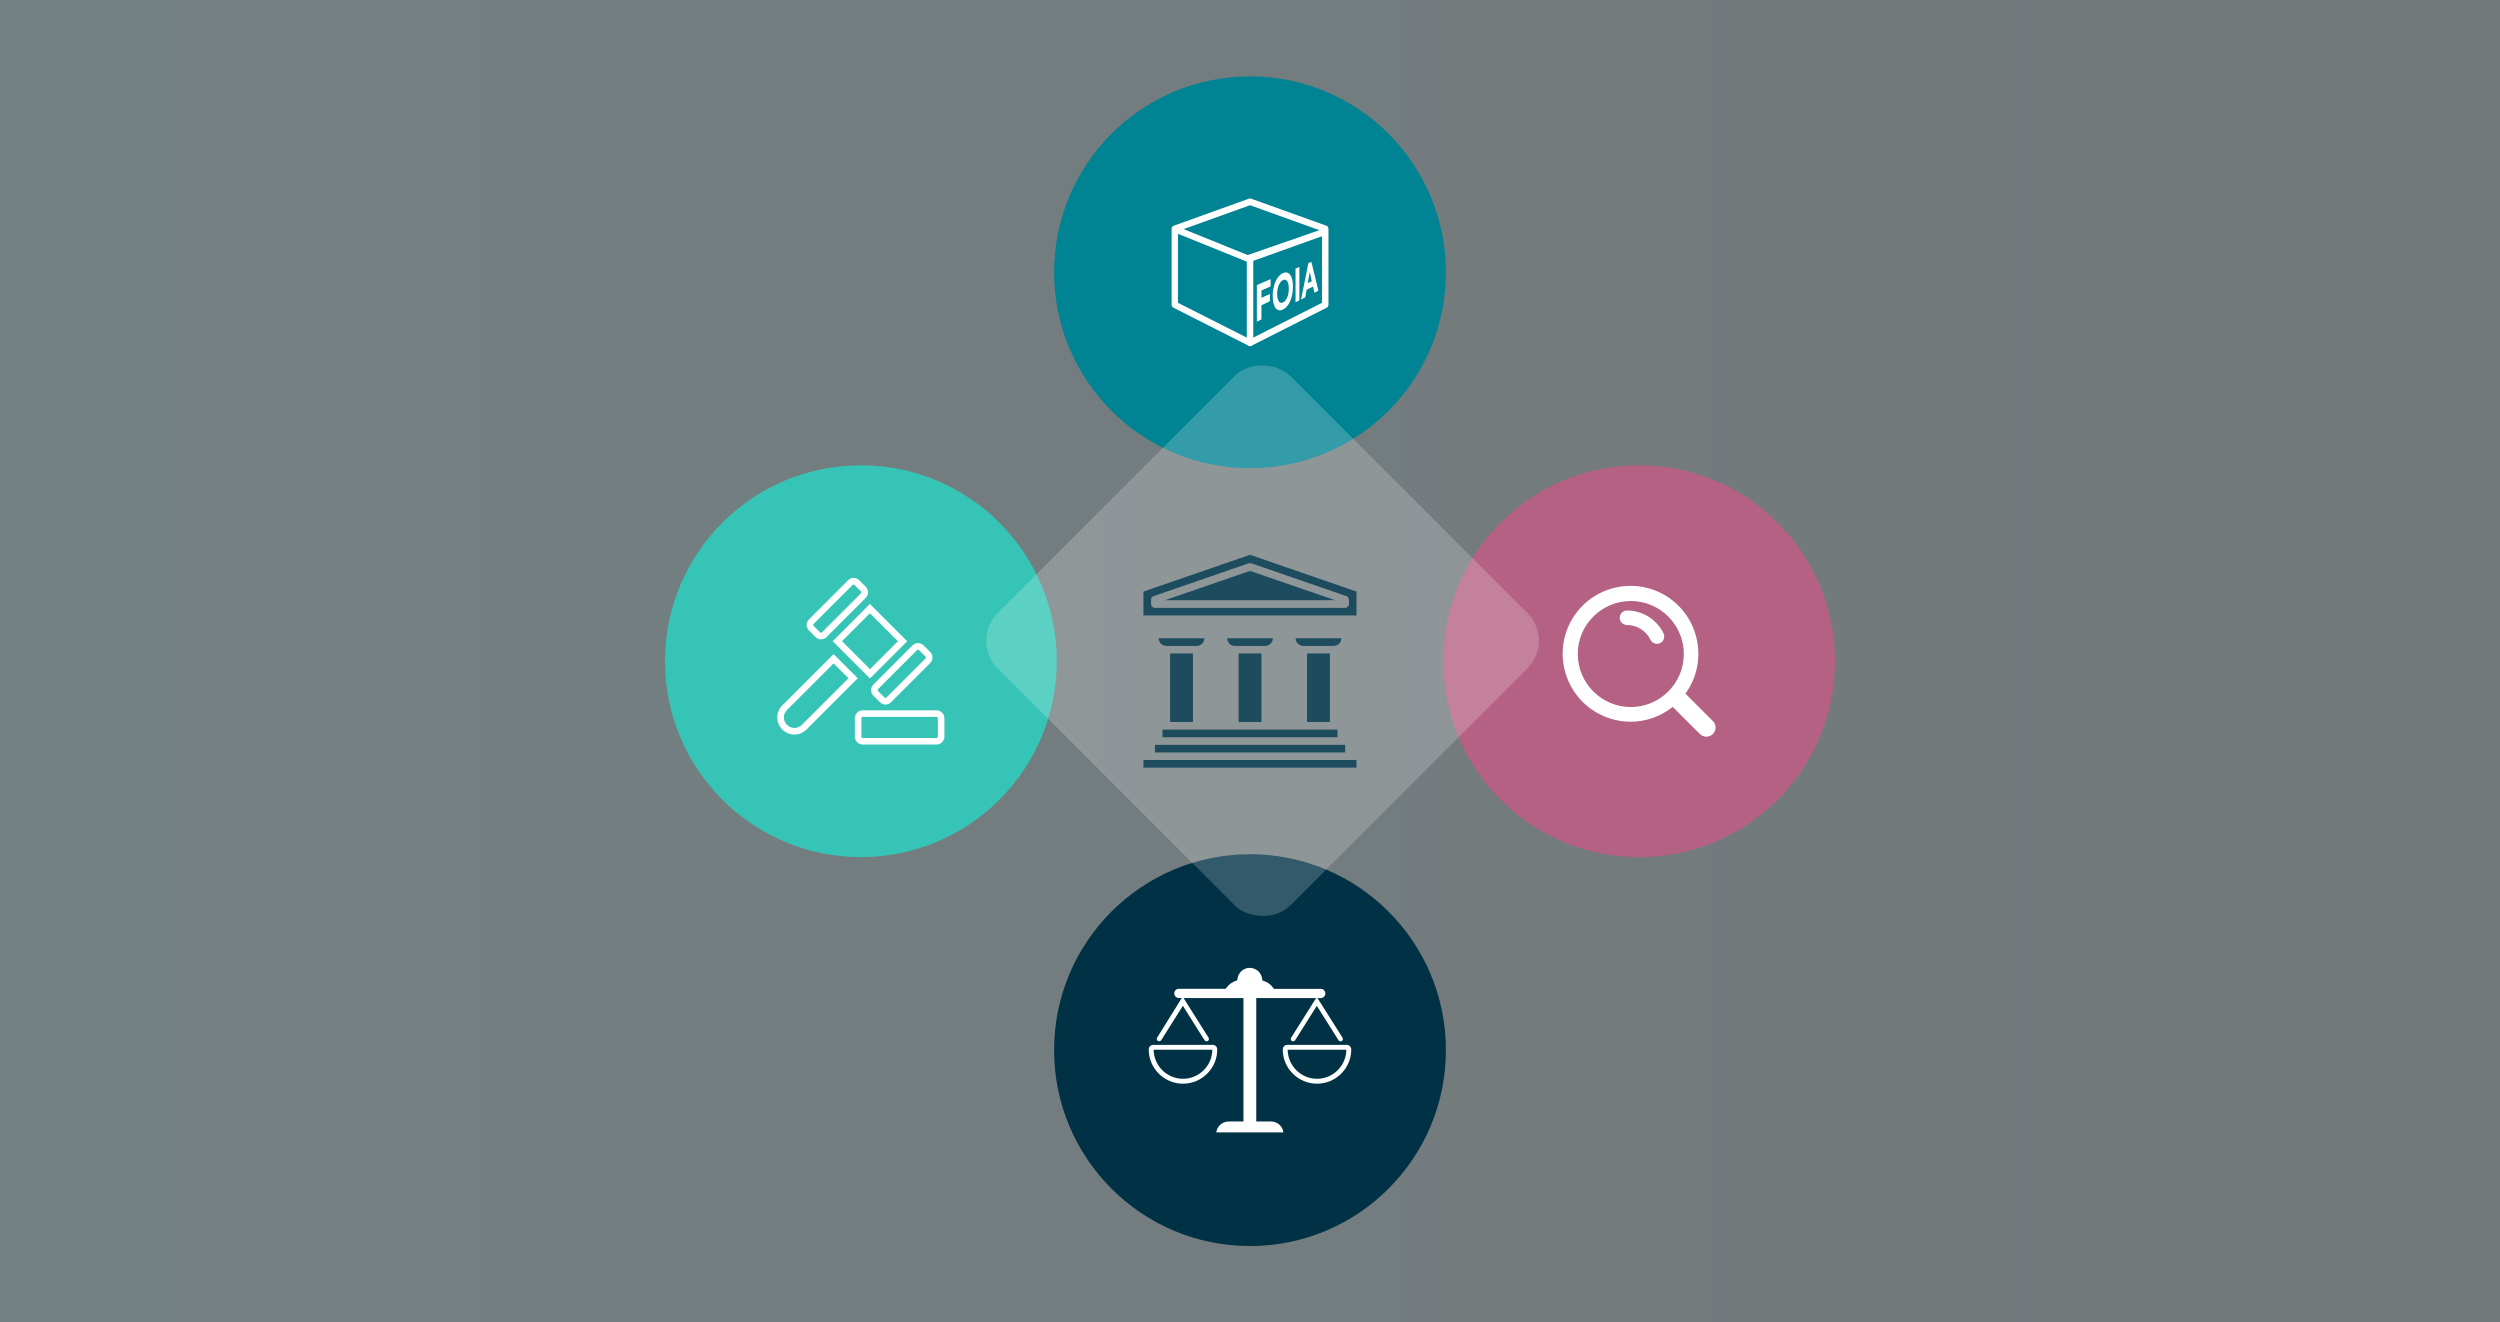 <?xml version="1.0" encoding="UTF-8"?>
<svg xmlns="http://www.w3.org/2000/svg" xmlns:xlink="http://www.w3.org/1999/xlink" id="a" viewBox="0 0 397 210">
  <rect x="0" y="0" width="397" height="210" fill="#808080" stroke="none"/>
  <defs>
    <style>.cls-1{fill:#003951;}.cls-2{fill:#003145;}.cls-3{fill:#008392;}.cls-4{fill:#fff;}.cls-5{fill:#b56183;}.cls-6{fill:#35c4b5;}.cls-7{opacity:.8;}.cls-8{fill:url(#linear-gradient);opacity:.1;}.cls-8,.cls-9{isolation:isolate;}.cls-9{opacity:.2;}</style>
    <linearGradient id="linear-gradient" x1="-677.08" y1="-312.73" x2="-277.58" y2="-312.73" gradientTransform="translate(-278.88 -206.88) rotate(-180)" gradientUnits="userSpaceOnUse">
      <stop offset="0" stop-color="#003145"></stop>
      <stop offset="1" stop-color="#00839a"></stop>
    </linearGradient>
  </defs>
  <rect class="cls-8" x="-1.3" y="-3.3" width="399.5" height="218.3"></rect>
  <circle class="cls-3" cx="198.5" cy="43.24" r="31.11"></circle>
  <g id="Path_1011">
    <path class="cls-4" d="m198.5,54.96c-.08,0-.16-.02-.23-.06l-11.94-6.04c-.17-.09-.28-.27-.28-.46v-12.07c0-.22.14-.41.34-.49l11.94-4.29c.11-.04.24-.04.35,0l11.94,4.29c.21.07.34.27.34.49v12.07c0,.2-.11.37-.28.46l-11.94,6.04c-.07.04-.15.06-.23.06h0Zm-11.43-6.87l11.43,5.78,11.43-5.78v-11.39l-11.43-4.11-11.43,4.11v11.39Z"></path>
  </g>
  <g id="Path_1012">
    <path class="cls-4" d="m198.5,54.96c-.28,0-.51-.23-.51-.51v-12.91s-.05-.01-.07-.02l-10.95-4.43c-.26-.11-.39-.41-.28-.67s.41-.39.67-.28l10.77,4.36,11.68-4.05c.27-.09.56.05.65.32s-.05.56-.31.66l-11.13,3.99v13.05c0,.28-.23.51-.51.51h0Z"></path>
  </g>
  <path class="cls-4" d="m199.6,45.26l2.17-.93v1.15l-1.45.64v1.17l1.34-.61v1.15l-1.34.64v2.25l-.73.37v-5.83h0Z"></path>
  <path class="cls-4" d="m202.1,47.01c0-.45.04-.88.13-1.28.08-.4.2-.76.35-1.08.15-.32.32-.59.52-.81s.41-.38.65-.48c.23-.1.44-.12.64-.07.19.05.36.17.5.36s.24.44.32.75c.07.32.11.69.11,1.12s-.04.84-.11,1.23c-.08.39-.18.74-.32,1.06s-.3.59-.5.82-.4.4-.64.52c-.23.12-.45.16-.65.12-.2-.04-.37-.14-.52-.33-.15-.18-.26-.44-.35-.76-.08-.33-.12-.71-.12-1.16h0Zm.71-.33c0,.26.02.49.07.69.05.2.11.36.19.48.08.12.18.2.3.23s.24.01.38-.06.27-.18.38-.32.21-.31.29-.51c.08-.2.14-.41.18-.64.04-.23.06-.48.06-.73s-.02-.47-.06-.67-.1-.36-.18-.48c-.08-.12-.18-.2-.29-.24s-.24-.03-.38.04-.27.16-.38.3c-.11.14-.22.31-.3.5-.08.2-.15.42-.19.65-.05.24-.07.49-.07.75h0Z"></path>
  <path class="cls-4" d="m205.73,42.65l.61-.26v5.3l-.61.31s0-5.35,0-5.35Z"></path>
  <path class="cls-4" d="m207.77,41.78l.48-.2,1.11,4.58-.63.32-.22-.97-1.02.5-.22,1.22-.66.33,1.16-5.77h0Zm.22,1.41l-.32,1.76.64-.3-.32-1.45h0Z"></path>
  <circle class="cls-2" cx="198.5" cy="166.76" r="31.11"></circle>
  <path class="cls-4" d="m198.5,153.43c-1.18,0-2.15.9-2.25,2.06-.71.22-1.32.67-1.73,1.27h-7.3c-.55,0-.99.44-.99.99s.44.99.99.99l-3.67,5.9c-.19.3-.1.69.2.88.11.07.22.1.34.1.21,0,.42-.11.54-.3l3.22-5.12,3.22,5.12c.12.19.33.3.54.3.12,0,.23-.03.34-.1.3-.19.39-.58.2-.88l-3.72-5.9h8.77v19.08h-2.08c-1.24,0-2.25,1.01-2.25,2.25h11.23c0-1.24-1.01-2.25-2.25-2.25h-2.08v-19.08h8.77l-3.71,5.9c-.19.3-.1.69.2.88.11.07.22.1.34.1.21,0,.42-.11.54-.3l3.22-5.12,3.22,5.12c.12.19.33.3.54.3.12,0,.23-.03.34-.1.3-.19.39-.58.2-.88l-3.71-5.9h.05c.55,0,.99-.44.99-.99s-.44-.99-.99-.99h-7.3c-.41-.6-1.02-1.06-1.73-1.27-.1-1.15-1.07-2.06-2.25-2.06"></path>
  <path class="cls-2" d="m204.38,180.34h-11.76v-.26c0-1.39,1.13-2.52,2.52-2.52h1.82v-18.55h-8.04l3.46,5.49c.27.42.14.98-.28,1.24-.15.09-.31.14-.48.14-.31,0-.6-.16-.77-.42l-3-4.76-3,4.76c-.27.41-.85.53-1.25.28-.42-.27-.54-.82-.28-1.24l3.46-5.57c-.48-.17-.83-.64-.83-1.18,0-.69.56-1.25,1.26-1.25h7.16c.41-.55.98-.97,1.63-1.21.19-1.22,1.23-2.12,2.49-2.12v.52c-1.04,0-1.9.78-1.99,1.82l-.02.18-.17.05c-.64.2-1.21.61-1.59,1.17l-.08.11h-7.44c-.4,0-.73.33-.73.73s.33.73.73.73h.47l-3.92,6.3c-.11.18-.06.41.12.52.16.1.41.05.53-.12l3.44-5.46,3.44,5.47c.11.17.35.23.52.12.08-.05.14-.14.17-.24.02-.1,0-.2-.05-.28l-3.97-6.3h9.51v19.6h-2.34c-1.01,0-1.85.75-1.98,1.73h10.67c-.13-.98-.97-1.73-1.98-1.73h-2.34v-19.6h9.51l-3.97,6.3c-.11.18-.06.41.12.52.16.1.41.05.52-.12l3.44-5.47,3.44,5.47c.11.17.34.23.53.12.17-.11.22-.34.11-.52l-3.97-6.3h.52c.4,0,.73-.33.73-.73s-.33-.73-.73-.73h-7.44l-.08-.11c-.38-.56-.95-.97-1.59-1.17l-.17-.05-.02-.18c-.09-1.04-.94-1.82-1.99-1.82v-.52c1.26,0,2.3.9,2.49,2.12.65.23,1.22.65,1.63,1.21h7.16c.69,0,1.26.56,1.26,1.25,0,.56-.36,1.03-.87,1.2l3.5,5.56c.27.42.14.98-.28,1.24-.43.26-.99.12-1.25-.28l-3-4.76-3,4.76c-.26.41-.85.53-1.25.28-.42-.27-.54-.82-.28-1.24l3.46-5.49h-8.04v18.55h1.82c1.39,0,2.52,1.13,2.52,2.52v.26Z"></path>
  <path class="cls-4" d="m187.86,172.09c-3,0-5.44-2.44-5.44-5.44,0-.41.33-.73.73-.73h9.42c.41,0,.73.33.73.73,0,3-2.44,5.44-5.44,5.44Zm-4.66-5.39c.03,2.54,2.11,4.61,4.66,4.61s4.63-2.06,4.66-4.61h-9.31Z"></path>
  <path class="cls-2" d="m191.23,167.07h-6.74c-.13,0-.24.11-.24.24,0,1.99,1.62,3.61,3.61,3.61s3.62-1.62,3.62-3.61c0-.13-.11-.24-.24-.24"></path>
  <path class="cls-4" d="m209.14,172.09c-3,0-5.44-2.44-5.44-5.44,0-.41.33-.73.73-.73h9.42c.4,0,.73.33.73.73,0,3-2.44,5.44-5.44,5.44Zm-4.66-5.39c.03,2.54,2.11,4.61,4.66,4.61s4.63-2.06,4.66-4.61h-9.31Z"></path>
  <path class="cls-2" d="m212.52,167.07h-6.74c-.13,0-.24.11-.24.24,0,1.99,1.62,3.61,3.61,3.61s3.62-1.62,3.62-3.61c0-.13-.11-.24-.24-.24"></path>
  <circle class="cls-5" cx="260.29" cy="105" r="31.11"></circle>
  <path class="cls-4" d="m258.35,96.83c-.7,0-1.28.57-1.28,1.28s.57,1.28,1.28,1.28c1.55,0,2.96.88,3.64,2.28.31.64,1.08.9,1.71.59s.9-1.08.59-1.71h0c-1.1-2.27-3.41-3.72-5.93-3.71h0Z"></path>
  <path class="cls-5" d="m263.13,102.51c-.15,0-.31-.03-.46-.08-.36-.12-.64-.38-.81-.71-.65-1.34-2.02-2.2-3.51-2.2,0,0-.01,0-.02,0-.78,0-1.41-.63-1.41-1.41s.63-1.41,1.41-1.41h.03c2.55,0,4.91,1.48,6.03,3.78.16.34.19.72.07,1.08-.12.36-.38.64-.71.81-.2.1-.41.14-.62.14Zm-4.77-3.26c1.58,0,3.05.92,3.74,2.35.13.28.37.48.66.58.29.1.6.08.88-.06.28-.13.48-.37.58-.66s.08-.6-.05-.88c-1.07-2.21-3.34-3.63-5.79-3.63,0,0-.02,0-.02,0h0c-.63,0-1.15.51-1.15,1.15s.51,1.15,1.15,1.15h.02Z"></path>
  <path class="cls-4" d="m272.08,114.37l-4.25-4.25c3.49-4.91,2.34-11.72-2.57-15.21s-11.72-2.34-15.21,2.57c-3.49,4.91-2.34,11.72,2.57,15.21,3.92,2.79,9.2,2.68,13-.27l4.21,4.21c.62.63,1.63.64,2.26.03.63-.62.64-1.63.03-2.26,0,0-.02-.02-.03-.03h0Zm-21.4-10.52c0-4.58,3.72-8.29,8.3-8.28s8.29,3.72,8.28,8.3c0,4.57-3.71,8.28-8.28,8.28-4.58,0-8.29-3.72-8.3-8.3Z"></path>
  <path class="cls-5" d="m270.97,117.24c-.45,0-.9-.17-1.24-.52l-4.13-4.13c-3.87,2.93-9.1,3.02-13.06.2-4.96-3.52-6.13-10.43-2.6-15.39,1.71-2.4,4.25-4,7.16-4.49,2.91-.49,5.83.18,8.23,1.89,4.93,3.5,6.11,10.35,2.66,15.3l4.21,4.2c.67.68.65,1.78-.03,2.44-.34.33-.77.49-1.21.49Zm-5.34-4.99l4.29,4.29c.57.58,1.5.59,2.07.03.57-.56.59-1.48.03-2.06l-.04-.03-4.33-4.33.06-.09c3.44-4.84,2.3-11.58-2.54-15.03-2.35-1.67-5.2-2.32-8.04-1.84-2.84.48-5.32,2.04-6.99,4.38-3.44,4.84-2.3,11.58,2.54,15.03,3.9,2.77,9.06,2.67,12.84-.26l.09-.07Zm-6.65.03c-4.64,0-8.43-3.79-8.43-8.43h0c0-4.64,3.78-8.41,8.42-8.41h.01c4.64,0,8.42,3.79,8.41,8.43,0,4.63-3.78,8.4-8.41,8.41Zm-8.17-8.43c0,4.5,3.67,8.17,8.17,8.17,4.49,0,8.14-3.66,8.15-8.15,0-4.5-3.65-8.16-8.15-8.17h-.01c-4.49,0-8.15,3.65-8.16,8.15h0Z"></path>
  <circle class="cls-6" cx="136.71" cy="105" r="31.11"></circle>
  <path class="cls-4" d="m148.72,118.23h-11.72c-.69,0-1.25-.56-1.25-1.25v-2.93c0-.69.56-1.25,1.25-1.25h11.72c.69,0,1.25.56,1.25,1.25v2.93c0,.69-.56,1.25-1.25,1.25Zm-11.72-4.39c-.12,0-.21.09-.21.21v2.93c0,.12.09.21.21.21h11.72c.12,0,.21-.09.21-.21v-2.93c0-.12-.09-.21-.21-.21h-11.72Z"></path>
  <path class="cls-4" d="m126.15,116.65c-.73,0-1.41-.28-1.92-.8-.51-.51-.8-1.2-.8-1.92,0-.73.28-1.41.8-1.92h0s8.14-8.14,8.14-8.14l3.84,3.84-8.14,8.14c-.51.51-1.19.8-1.92.8Zm6.22-11.3l-7.4,7.4c-.31.31-.49.73-.49,1.18,0,.45.17.87.49,1.18.32.31.73.49,1.18.49s.87-.17,1.18-.49l7.4-7.4-2.36-2.36Z"></path>
  <path class="cls-4" d="m138.15,107.74l-5.92-5.92,5.91-5.91,5.92,5.92-5.91,5.91Zm-4.44-5.92l4.44,4.44,4.43-4.43-4.44-4.44-4.43,4.43Z"></path>
  <path class="cls-4" d="m140.62,111.88c-.33,0-.66-.14-.89-.37l-1.04-1.04c-.49-.49-.49-1.28,0-1.77l6.21-6.21c.49-.49,1.28-.49,1.77,0l1.04,1.04c.49.49.49,1.28,0,1.77l-6.21,6.21c-.24.24-.55.37-.88.37Zm5.17-8.71c-.05,0-.11.02-.15.06l-6.21,6.21c-.08.08-.08.21,0,.29l1.04,1.04c.07.07.17.12.29,0l6.21-6.21c.08-.08.08-.21,0-.29l-1.04-1.04s-.09-.06-.15-.06Z"></path>
  <path class="cls-4" d="m130.38,101.53c-.33,0-.65-.13-.88-.37l-1.04-1.04c-.49-.49-.49-1.28,0-1.77l6.21-6.21c.49-.49,1.28-.49,1.77,0l1.04,1.04c.24.24.37.55.37.88s-.13.65-.37.88l-6.21,6.21c-.24.24-.55.37-.88.37Zm5.17-8.71c-.05,0-.11.02-.15.06l-6.21,6.21c-.08.08-.08.21,0,.29l1.04,1.04c.05.05.11.06.14.06s.09,0,.14-.06h0l6.21-6.21c.05-.05.06-.11.06-.14s0-.09-.06-.14l-1.04-1.04s-.09-.06-.15-.06Z"></path>
  <g class="cls-9">
    <rect class="cls-4" x="167.64" y="68.9" width="65.69" height="65.69" rx="6.21" ry="6.21" transform="translate(-13.22 171.56) rotate(-45)"></rect>
  </g>
  <g class="cls-7">
    <polygon class="cls-1" points="198.5 90.66 184.99 95.31 212.01 95.31 198.5 90.66"></polygon>
    <rect class="cls-1" x="196.69" y="103.77" width="3.63" height="10.88"></rect>
    <rect class="cls-1" x="207.56" y="103.77" width="3.63" height="10.88"></rect>
    <rect class="cls-1" x="185.81" y="103.77" width="3.63" height="10.88"></rect>
    <rect class="cls-1" x="184.6" y="115.86" width="27.79" height="1.21"></rect>
    <rect class="cls-1" x="183.4" y="118.28" width="30.21" height="1.21"></rect>
    <rect class="cls-1" x="181.58" y="120.69" width="33.83" height="1.21"></rect>
    <path class="cls-1" d="m198.5,88.1l-16.92,5.84v3.8h33.83v-3.8l-16.92-5.84Zm-15.1,8.43c-.34,0-.61-.27-.61-.6v-.7c0-.25.16-.49.41-.57l15.1-5.21c.06-.02.13-.03.2-.03s.13,0,.2.03l15.1,5.21c.24.08.41.32.41.57v.7c0,.33-.27.6-.61.6h-30.21,0Z"></path>
    <path class="cls-1" d="m191.25,101.36h-7.25c0,.67.54,1.21,1.21,1.21h4.83c.67,0,1.21-.54,1.21-1.21"></path>
    <path class="cls-1" d="m202.13,101.36h-7.25c0,.67.54,1.21,1.21,1.21h4.83c.67,0,1.21-.54,1.21-1.21"></path>
    <path class="cls-1" d="m213,101.36h-7.25c0,.67.54,1.21,1.21,1.21h4.83c.66,0,1.21-.54,1.21-1.21"></path>
  </g>
</svg>
